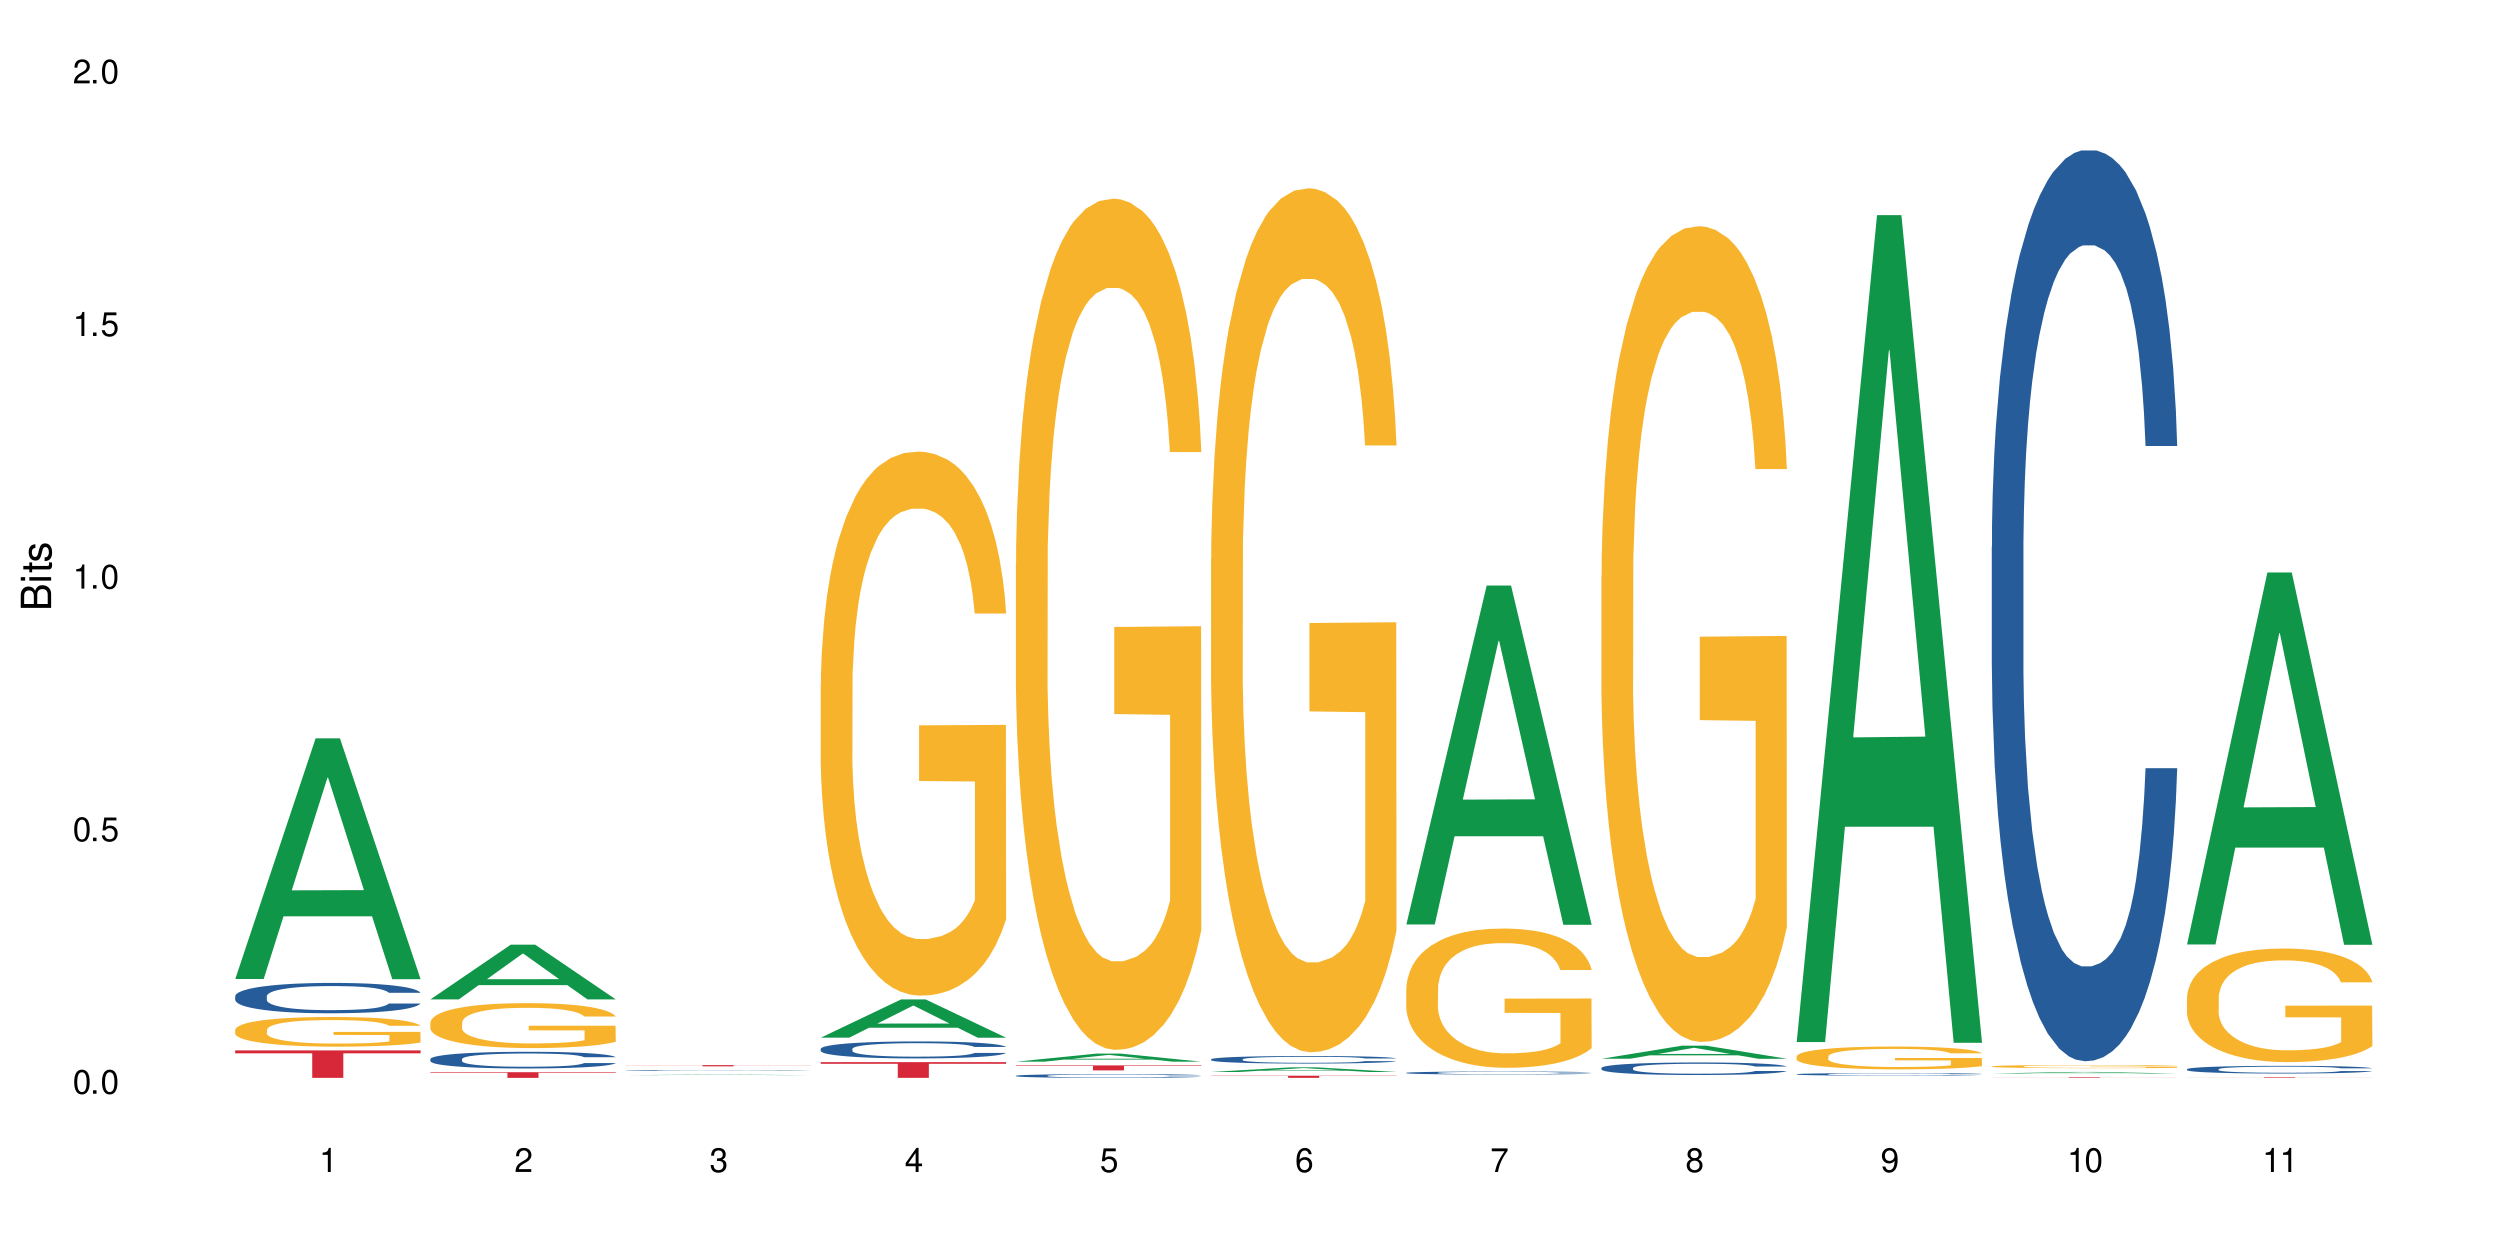 <?xml version="1.0" encoding="UTF-8"?>
<svg xmlns="http://www.w3.org/2000/svg" xmlns:xlink="http://www.w3.org/1999/xlink" width="720" height="360" viewBox="0 0 720 360">
<defs>
<g>
<g id="glyph-0-0">
</g>
<g id="glyph-0-1">
<path d="M 2.641 -6.938 C 2 -6.938 1.422 -6.656 1.078 -6.172 C 0.641 -5.562 0.406 -4.641 0.406 -3.359 C 0.406 -1.016 1.188 0.219 2.641 0.219 C 4.078 0.219 4.859 -1.016 4.859 -3.297 C 4.859 -4.641 4.656 -5.547 4.203 -6.172 C 3.844 -6.656 3.281 -6.938 2.641 -6.938 Z M 2.641 -6.188 C 3.547 -6.188 4 -5.25 4 -3.375 C 4 -1.406 3.562 -0.484 2.625 -0.484 C 1.734 -0.484 1.281 -1.438 1.281 -3.344 C 1.281 -5.25 1.734 -6.188 2.641 -6.188 Z M 2.641 -6.188 "/>
</g>
<g id="glyph-0-2">
<path d="M 1.828 -1 L 0.828 -1 L 0.828 0 L 1.828 0 Z M 1.828 -1 "/>
</g>
<g id="glyph-0-3">
<path d="M 4.562 -6.797 L 1.062 -6.797 L 0.547 -3.094 L 1.328 -3.094 C 1.719 -3.562 2.047 -3.734 2.578 -3.734 C 3.484 -3.734 4.062 -3.109 4.062 -2.094 C 4.062 -1.125 3.484 -0.531 2.578 -0.531 C 1.828 -0.531 1.375 -0.906 1.188 -1.672 L 0.328 -1.672 C 0.453 -1.109 0.547 -0.844 0.75 -0.594 C 1.125 -0.078 1.828 0.219 2.594 0.219 C 3.969 0.219 4.922 -0.781 4.922 -2.219 C 4.922 -3.562 4.031 -4.484 2.719 -4.484 C 2.25 -4.484 1.859 -4.359 1.469 -4.062 L 1.734 -5.969 L 4.562 -5.969 Z M 4.562 -6.797 "/>
</g>
<g id="glyph-0-4">
<path d="M 2.484 -4.938 L 2.484 0 L 3.328 0 L 3.328 -6.938 L 2.766 -6.938 C 2.469 -5.875 2.281 -5.734 0.984 -5.562 L 0.984 -4.938 Z M 2.484 -4.938 "/>
</g>
<g id="glyph-0-5">
<path d="M 4.859 -0.828 L 1.281 -0.828 C 1.359 -1.406 1.672 -1.781 2.5 -2.281 L 3.469 -2.828 C 4.406 -3.344 4.906 -4.062 4.906 -4.906 C 4.906 -5.484 4.672 -6.031 4.266 -6.406 C 3.859 -6.766 3.375 -6.938 2.719 -6.938 C 1.859 -6.938 1.219 -6.625 0.844 -6.031 C 0.609 -5.672 0.5 -5.234 0.484 -4.531 L 1.328 -4.531 C 1.359 -5.016 1.406 -5.281 1.531 -5.516 C 1.75 -5.938 2.188 -6.203 2.703 -6.203 C 3.469 -6.203 4.031 -5.641 4.031 -4.891 C 4.031 -4.344 3.719 -3.859 3.125 -3.516 L 2.234 -3 C 0.812 -2.172 0.406 -1.531 0.328 -0.016 L 4.859 -0.016 Z M 4.859 -0.828 "/>
</g>
<g id="glyph-0-6">
<path d="M 2.125 -3.188 L 2.578 -3.188 C 3.5 -3.188 3.984 -2.766 3.984 -1.922 C 3.984 -1.062 3.469 -0.531 2.594 -0.531 C 1.656 -0.531 1.203 -1 1.156 -2.016 L 0.312 -2.016 C 0.344 -1.453 0.438 -1.094 0.609 -0.781 C 0.953 -0.109 1.625 0.219 2.547 0.219 C 3.953 0.219 4.859 -0.625 4.859 -1.938 C 4.859 -2.828 4.516 -3.297 3.703 -3.594 C 4.344 -3.844 4.656 -4.328 4.656 -5.031 C 4.656 -6.219 3.875 -6.938 2.578 -6.938 C 1.203 -6.938 0.484 -6.172 0.453 -4.703 L 1.297 -4.703 C 1.312 -5.125 1.344 -5.359 1.453 -5.578 C 1.641 -5.969 2.062 -6.203 2.594 -6.203 C 3.344 -6.203 3.797 -5.75 3.797 -5 C 3.797 -4.516 3.609 -4.219 3.25 -4.047 C 3.016 -3.953 2.703 -3.922 2.125 -3.906 Z M 2.125 -3.188 "/>
</g>
<g id="glyph-0-7">
<path d="M 3.141 -1.672 L 3.141 0 L 3.984 0 L 3.984 -1.672 L 4.984 -1.672 L 4.984 -2.438 L 3.984 -2.438 L 3.984 -6.938 L 3.359 -6.938 L 0.266 -2.578 L 0.266 -1.672 Z M 3.141 -2.438 L 1 -2.438 L 3.141 -5.5 Z M 3.141 -2.438 "/>
</g>
<g id="glyph-0-8">
<path d="M 4.781 -5.125 C 4.609 -6.266 3.891 -6.938 2.844 -6.938 C 2.094 -6.938 1.422 -6.578 1.031 -5.953 C 0.594 -5.266 0.406 -4.422 0.406 -3.172 C 0.406 -2 0.578 -1.25 0.984 -0.641 C 1.359 -0.078 1.953 0.219 2.703 0.219 C 3.984 0.219 4.922 -0.75 4.922 -2.094 C 4.922 -3.375 4.062 -4.281 2.844 -4.281 C 2.172 -4.281 1.641 -4.031 1.281 -3.516 C 1.281 -5.234 1.828 -6.188 2.797 -6.188 C 3.391 -6.188 3.797 -5.797 3.938 -5.125 Z M 2.734 -3.531 C 3.547 -3.531 4.062 -2.953 4.062 -2.031 C 4.062 -1.156 3.484 -0.531 2.703 -0.531 C 1.922 -0.531 1.328 -1.188 1.328 -2.078 C 1.328 -2.938 1.906 -3.531 2.734 -3.531 Z M 2.734 -3.531 "/>
</g>
<g id="glyph-0-9">
<path d="M 4.984 -6.797 L 0.438 -6.797 L 0.438 -5.969 L 4.109 -5.969 C 2.5 -3.656 1.828 -2.234 1.328 0 L 2.219 0 C 2.594 -2.172 3.453 -4.047 4.984 -6.094 Z M 4.984 -6.797 "/>
</g>
<g id="glyph-0-10">
<path d="M 3.75 -3.656 C 4.469 -4.094 4.688 -4.438 4.688 -5.078 C 4.688 -6.172 3.844 -6.938 2.641 -6.938 C 1.438 -6.938 0.594 -6.172 0.594 -5.094 C 0.594 -4.438 0.812 -4.094 1.516 -3.656 C 0.734 -3.266 0.359 -2.703 0.359 -1.922 C 0.359 -0.656 1.281 0.219 2.641 0.219 C 3.984 0.219 4.922 -0.656 4.922 -1.922 C 4.922 -2.703 4.531 -3.266 3.75 -3.656 Z M 2.641 -6.188 C 3.359 -6.188 3.812 -5.75 3.812 -5.062 C 3.812 -4.406 3.344 -3.984 2.641 -3.984 C 1.922 -3.984 1.453 -4.406 1.453 -5.078 C 1.453 -5.75 1.922 -6.188 2.641 -6.188 Z M 2.641 -3.266 C 3.484 -3.266 4.062 -2.719 4.062 -1.906 C 4.062 -1.078 3.484 -0.531 2.625 -0.531 C 1.797 -0.531 1.219 -1.094 1.219 -1.906 C 1.219 -2.719 1.781 -3.266 2.641 -3.266 Z M 2.641 -3.266 "/>
</g>
<g id="glyph-0-11">
<path d="M 0.516 -1.578 C 0.672 -0.453 1.406 0.219 2.438 0.219 C 3.188 0.219 3.859 -0.141 4.266 -0.766 C 4.688 -1.453 4.891 -2.297 4.891 -3.547 C 4.891 -4.719 4.703 -5.453 4.312 -6.078 C 3.938 -6.641 3.344 -6.938 2.594 -6.938 C 1.297 -6.938 0.359 -5.969 0.359 -4.625 C 0.359 -3.344 1.234 -2.453 2.453 -2.453 C 3.094 -2.453 3.578 -2.672 4.016 -3.203 C 4 -1.484 3.469 -0.531 2.5 -0.531 C 1.906 -0.531 1.484 -0.906 1.359 -1.578 Z M 2.578 -6.203 C 3.375 -6.203 3.969 -5.531 3.969 -4.641 C 3.969 -3.797 3.391 -3.188 2.547 -3.188 C 1.734 -3.188 1.234 -3.766 1.234 -4.688 C 1.234 -5.562 1.797 -6.203 2.578 -6.203 Z M 2.578 -6.203 "/>
</g>
<g id="glyph-1-0">
</g>
<g id="glyph-1-1">
<path d="M 0 -0.953 L 0 -4.891 C 0 -5.719 -0.234 -6.344 -0.734 -6.797 C -1.188 -7.234 -1.812 -7.469 -2.5 -7.469 C -3.547 -7.469 -4.188 -7 -4.625 -5.875 C -4.984 -6.688 -5.625 -7.094 -6.531 -7.094 C -7.172 -7.094 -7.734 -6.859 -8.141 -6.391 C -8.562 -5.922 -8.75 -5.344 -8.75 -4.5 L -8.75 -0.953 Z M -4.984 -2.062 L -7.766 -2.062 L -7.766 -4.219 C -7.766 -4.844 -7.688 -5.203 -7.453 -5.5 C -7.219 -5.812 -6.859 -5.969 -6.375 -5.969 C -5.891 -5.969 -5.531 -5.812 -5.297 -5.5 C -5.062 -5.203 -4.984 -4.844 -4.984 -4.219 Z M -0.984 -2.062 L -4 -2.062 L -4 -4.781 C -4 -5.766 -3.438 -6.359 -2.484 -6.359 C -1.547 -6.359 -0.984 -5.766 -0.984 -4.781 Z M -0.984 -2.062 "/>
</g>
<g id="glyph-1-2">
<path d="M -6.281 -1.797 L -6.281 -0.797 L 0 -0.797 L 0 -1.797 Z M -8.75 -1.797 L -8.75 -0.797 L -7.484 -0.797 L -7.484 -1.797 Z M -8.75 -1.797 "/>
</g>
<g id="glyph-1-3">
<path d="M -6.281 -3.047 L -6.281 -2.016 L -8.016 -2.016 L -8.016 -1.016 L -6.281 -1.016 L -6.281 -0.172 L -5.469 -0.172 L -5.469 -1.016 L -0.719 -1.016 C -0.078 -1.016 0.281 -1.453 0.281 -2.234 C 0.281 -2.5 0.25 -2.719 0.188 -3.047 L -0.641 -3.047 C -0.609 -2.906 -0.594 -2.766 -0.594 -2.562 C -0.594 -2.141 -0.719 -2.016 -1.156 -2.016 L -5.469 -2.016 L -5.469 -3.047 Z M -6.281 -3.047 "/>
</g>
<g id="glyph-1-4">
<path d="M -4.531 -5.25 C -5.766 -5.25 -6.469 -4.422 -6.469 -2.969 C -6.469 -1.516 -5.719 -0.562 -4.547 -0.562 C -3.562 -0.562 -3.094 -1.062 -2.734 -2.562 L -2.516 -3.484 C -2.344 -4.188 -2.094 -4.469 -1.641 -4.469 C -1.047 -4.469 -0.641 -3.875 -0.641 -3 C -0.641 -2.453 -0.797 -2 -1.062 -1.75 C -1.25 -1.594 -1.422 -1.531 -1.875 -1.469 L -1.875 -0.406 C -0.422 -0.453 0.281 -1.266 0.281 -2.922 C 0.281 -4.5 -0.5 -5.516 -1.719 -5.516 C -2.656 -5.516 -3.172 -4.984 -3.469 -3.734 L -3.703 -2.766 C -3.891 -1.953 -4.156 -1.609 -4.594 -1.609 C -5.188 -1.609 -5.547 -2.125 -5.547 -2.938 C -5.547 -3.75 -5.203 -4.172 -4.531 -4.203 Z M -4.531 -5.25 "/>
</g>
</g>
</defs>
<rect x="-72" y="-36" width="864" height="432" fill="rgb(100%, 100%, 100%)" fill-opacity="1"/>
<path fill-rule="nonzero" fill="rgb(6.275%, 58.824%, 28.235%)" fill-opacity="1" d="M 67.73 281.949 L 67.789 281.883 L 90.895 212.641 L 97.91 212.641 L 121.133 282.016 L 112.973 282.016 L 107.152 263.906 L 81.652 263.906 L 75.945 281.949 L 67.73 281.949 L 84.105 256.414 L 104.816 256.348 L 94.488 223.973 L 94.375 223.91 L 94.262 224.105 L 84.047 256.348 L 84.105 256.414 Z M 67.73 281.949 "/>
<path fill-rule="nonzero" fill="rgb(14.51%, 36.078%, 60%)" fill-opacity="1" d="M 67.73 286.887 L 67.797 286.879 L 67.797 286.688 L 67.992 286.383 L 68.449 286 L 68.902 285.738 L 70.074 285.266 L 71.703 284.812 L 73.398 284.461 L 74.633 284.254 L 75.742 284.094 L 78.281 283.797 L 79.91 283.645 L 81.668 283.512 L 83.816 283.375 L 85.379 283.293 L 88.895 283.168 L 91.5 283.109 L 93.52 283.086 L 97.883 283.086 L 100.488 283.121 L 102.375 283.16 L 104.461 283.223 L 106.219 283.293 L 109.281 283.469 L 112.016 283.695 L 113.254 283.82 L 115.207 284.07 L 116.703 284.309 L 117.746 284.516 L 118.918 284.812 L 119.961 285.172 L 120.742 285.578 L 121.133 285.922 L 112.016 285.922 L 111.559 285.602 L 111.039 285.355 L 110.062 285.027 L 109.086 284.797 L 107.715 284.562 L 106.48 284.414 L 104.785 284.262 L 103.289 284.164 L 101.727 284.094 L 100.227 284.047 L 97.363 283.996 L 94.039 283.996 L 92.805 284.012 L 90.262 284.078 L 88.895 284.133 L 86.941 284.246 L 85.574 284.348 L 83.945 284.508 L 82.84 284.645 L 81.473 284.852 L 80.496 285.035 L 79.387 285.297 L 78.738 285.5 L 78.152 285.723 L 77.629 285.984 L 77.238 286.266 L 76.977 286.559 L 76.848 286.848 L 76.848 288.086 L 76.977 288.371 L 77.305 288.707 L 78.152 289.195 L 79.387 289.617 L 80.82 289.953 L 82.188 290.191 L 82.969 290.305 L 84.012 290.434 L 85.641 290.59 L 87.984 290.75 L 89.352 290.816 L 91.438 290.879 L 93.586 290.91 L 96.449 290.91 L 98.988 290.879 L 100.684 290.84 L 102.441 290.773 L 104.852 290.641 L 106.348 290.512 L 107.652 290.359 L 108.629 290.207 L 109.281 290.082 L 110.258 289.832 L 111.039 289.562 L 111.625 289.281 L 112.016 289.012 L 121.133 289.012 L 120.742 289.332 L 120.156 289.641 L 119.57 289.875 L 118.656 290.152 L 117.613 290.398 L 116.117 290.68 L 114.879 290.863 L 113.254 291.062 L 111.754 291.215 L 110.125 291.352 L 107.715 291.512 L 106.152 291.59 L 104.461 291.66 L 102.441 291.727 L 99.902 291.781 L 97.168 291.812 L 94.625 291.82 L 91.891 291.805 L 89.871 291.773 L 87.203 291.703 L 83.883 291.559 L 81.473 291.406 L 79.582 291.254 L 77.957 291.094 L 76.133 290.879 L 73.789 290.527 L 72.355 290.258 L 71.379 290.031 L 70.27 289.723 L 69.488 289.441 L 68.578 288.996 L 67.926 288.43 L 67.73 287.988 Z M 67.73 286.887 "/>
<path fill-rule="nonzero" fill="rgb(96.863%, 70.196%, 16.863%)" fill-opacity="1" d="M 67.73 296.555 L 67.797 296.547 L 67.797 296.391 L 68.055 296.039 L 68.707 295.555 L 69.555 295.156 L 70.465 294.844 L 71.051 294.68 L 72.027 294.445 L 72.875 294.273 L 75.023 293.922 L 77.762 293.598 L 79.258 293.457 L 80.949 293.324 L 83.359 293.176 L 84.469 293.121 L 87.855 292.996 L 91.695 292.918 L 95.93 292.895 L 97.883 292.902 L 100.555 292.934 L 104.199 293.02 L 106.285 293.098 L 107.91 293.176 L 109.605 293.277 L 111.688 293.434 L 113.645 293.621 L 115.207 293.809 L 116.77 294.039 L 118.07 294.289 L 119.18 294.562 L 120.156 294.891 L 120.742 295.164 L 121.133 295.438 L 112.078 295.438 L 111.559 295.164 L 110.973 294.953 L 109.996 294.695 L 109.02 294.508 L 108.043 294.359 L 106.219 294.156 L 104.656 294.031 L 102.703 293.922 L 100.812 293.855 L 98.664 293.809 L 97.363 293.793 L 93.91 293.793 L 90.785 293.848 L 88.961 293.906 L 87.66 293.969 L 85.836 294.086 L 84.727 294.18 L 84.078 294.242 L 82.125 294.484 L 80.82 294.703 L 80.105 294.852 L 79.191 295.086 L 78.543 295.297 L 77.824 295.609 L 77.434 295.844 L 76.914 296.375 L 76.848 297.777 L 77.043 298.074 L 77.434 298.395 L 77.957 298.676 L 78.738 298.973 L 79.52 299.199 L 80.887 299.504 L 82.059 299.707 L 82.969 299.84 L 84.727 300.047 L 85.445 300.117 L 87.137 300.258 L 88.895 300.367 L 91.047 300.461 L 92.672 300.508 L 95.277 300.547 L 98.598 300.547 L 102.508 300.5 L 104.98 300.438 L 106.676 300.375 L 107.781 300.32 L 109.148 300.234 L 110.125 300.156 L 111.039 300.07 L 112.145 299.941 L 112.145 298.074 L 96.059 298.066 L 96.059 297.191 L 121.066 297.184 L 121.133 300.234 L 119.766 300.445 L 118.07 300.648 L 116.441 300.805 L 114.75 300.938 L 112.34 301.086 L 110.387 301.18 L 107.391 301.289 L 104.656 301.359 L 101.789 301.406 L 99.25 301.43 L 96.254 301.438 L 93.586 301.422 L 90.719 301.375 L 88.441 301.312 L 86.355 301.234 L 84.273 301.133 L 81.668 300.969 L 79.973 300.836 L 78.215 300.672 L 76.457 300.477 L 74.895 300.266 L 73.852 300.102 L 72.812 299.918 L 71.703 299.684 L 70.66 299.418 L 69.879 299.176 L 69.164 298.902 L 68.645 298.645 L 68.121 298.293 L 67.859 298.012 L 67.73 297.77 Z M 67.73 296.555 "/>
<path fill-rule="nonzero" fill="rgb(83.922%, 15.686%, 22.353%)" fill-opacity="1" d="M 67.73 302.512 L 121.133 302.512 L 121.133 303.355 L 98.875 303.363 L 98.875 310.422 L 89.922 310.422 L 89.922 303.371 L 89.793 303.355 L 67.73 303.355 Z M 67.73 302.512 "/>
<path fill-rule="nonzero" fill="rgb(6.275%, 58.824%, 28.235%)" fill-opacity="1" d="M 123.941 287.82 L 124 287.805 L 147.105 272.059 L 154.125 272.059 L 177.344 287.832 L 169.184 287.832 L 163.367 283.715 L 137.863 283.715 L 132.156 287.82 L 123.941 287.82 L 140.316 282.012 L 161.027 281.996 L 150.699 274.633 L 150.586 274.621 L 150.473 274.664 L 140.258 281.996 L 140.316 282.012 Z M 123.941 287.82 "/>
<path fill-rule="nonzero" fill="rgb(14.51%, 36.078%, 60%)" fill-opacity="1" d="M 123.941 305.008 L 124.008 305.004 L 124.008 304.898 L 124.203 304.73 L 124.66 304.52 L 125.113 304.375 L 126.285 304.117 L 127.914 303.867 L 129.609 303.672 L 130.844 303.559 L 131.953 303.473 L 134.492 303.309 L 136.121 303.227 L 137.879 303.152 L 140.027 303.078 L 141.59 303.031 L 145.109 302.961 L 147.711 302.934 L 149.73 302.918 L 154.094 302.918 L 156.699 302.938 L 158.59 302.957 L 160.672 302.992 L 162.43 303.031 L 165.492 303.129 L 168.227 303.254 L 169.465 303.324 L 171.418 303.457 L 172.914 303.59 L 173.957 303.703 L 175.129 303.867 L 176.172 304.062 L 176.953 304.289 L 177.344 304.477 L 168.227 304.477 L 167.77 304.301 L 167.25 304.164 L 166.273 303.984 L 165.297 303.859 L 163.93 303.73 L 162.691 303.648 L 160.996 303.562 L 159.5 303.512 L 157.938 303.473 L 156.438 303.445 L 153.574 303.418 L 150.254 303.418 L 149.016 303.426 L 146.477 303.461 L 145.109 303.492 L 143.152 303.555 L 141.785 303.613 L 140.156 303.699 L 139.051 303.773 L 137.684 303.887 L 136.707 303.988 L 135.598 304.133 L 134.949 304.242 L 134.363 304.367 L 133.84 304.512 L 133.449 304.664 L 133.191 304.828 L 133.059 304.984 L 133.059 305.664 L 133.191 305.824 L 133.516 306.008 L 134.363 306.273 L 135.598 306.508 L 137.031 306.691 L 138.398 306.82 L 139.18 306.883 L 140.223 306.953 L 141.852 307.043 L 144.195 307.129 L 145.562 307.164 L 147.648 307.199 L 149.797 307.219 L 152.66 307.219 L 155.203 307.199 L 156.895 307.176 L 158.652 307.141 L 161.062 307.066 L 162.559 306.996 L 163.863 306.914 L 164.84 306.832 L 165.492 306.762 L 166.469 306.625 L 167.25 306.477 L 167.836 306.32 L 168.227 306.172 L 177.344 306.172 L 176.953 306.348 L 176.367 306.52 L 175.781 306.648 L 174.867 306.801 L 173.828 306.938 L 172.328 307.09 L 171.09 307.191 L 169.465 307.301 L 167.965 307.383 L 166.336 307.457 L 163.93 307.547 L 162.363 307.59 L 160.672 307.629 L 158.652 307.664 L 156.113 307.695 L 153.379 307.711 L 150.84 307.719 L 148.102 307.707 L 146.086 307.691 L 143.414 307.652 L 140.094 307.57 L 137.684 307.488 L 135.793 307.406 L 134.168 307.316 L 132.344 307.199 L 130 307.008 L 128.566 306.855 L 127.59 306.734 L 126.48 306.562 L 125.699 306.41 L 124.789 306.164 L 124.137 305.852 L 123.941 305.613 Z M 123.941 305.008 "/>
<path fill-rule="nonzero" fill="rgb(96.863%, 70.196%, 16.863%)" fill-opacity="1" d="M 123.941 294.449 L 124.008 294.438 L 124.008 294.199 L 124.27 293.668 L 124.918 292.938 L 125.766 292.332 L 126.676 291.859 L 127.266 291.613 L 128.242 291.258 L 129.086 290.996 L 131.234 290.465 L 133.973 289.969 L 135.469 289.758 L 137.164 289.555 L 139.57 289.332 L 140.68 289.25 L 144.066 289.059 L 147.906 288.941 L 152.141 288.906 L 154.094 288.918 L 156.766 288.965 L 160.41 289.094 L 162.496 289.215 L 164.125 289.332 L 165.816 289.484 L 167.902 289.723 L 169.855 290.004 L 171.418 290.289 L 172.98 290.645 L 174.281 291.02 L 175.391 291.434 L 176.367 291.93 L 176.953 292.344 L 177.344 292.758 L 168.293 292.758 L 167.77 292.344 L 167.184 292.027 L 166.207 291.637 L 165.23 291.352 L 164.254 291.129 L 162.43 290.82 L 160.867 290.633 L 158.914 290.465 L 157.023 290.359 L 154.875 290.289 L 153.574 290.266 L 150.121 290.266 L 146.996 290.348 L 145.172 290.441 L 143.871 290.535 L 142.047 290.715 L 140.941 290.855 L 140.289 290.949 L 138.336 291.316 L 137.031 291.648 L 136.316 291.871 L 135.402 292.227 L 134.754 292.547 L 134.035 293.02 L 133.645 293.375 L 133.125 294.176 L 133.059 296.305 L 133.254 296.754 L 133.645 297.238 L 134.168 297.664 L 134.949 298.113 L 135.73 298.453 L 137.098 298.914 L 138.27 299.223 L 139.18 299.422 L 140.941 299.742 L 141.656 299.848 L 143.348 300.062 L 145.109 300.227 L 147.258 300.367 L 148.883 300.441 L 151.488 300.5 L 154.812 300.5 L 158.719 300.43 L 161.191 300.332 L 162.887 300.238 L 163.992 300.156 L 165.359 300.027 L 166.336 299.91 L 167.25 299.777 L 168.355 299.578 L 168.355 296.754 L 152.27 296.742 L 152.27 295.418 L 177.277 295.406 L 177.344 300.027 L 175.977 300.344 L 174.281 300.652 L 172.656 300.891 L 170.961 301.09 L 168.551 301.316 L 166.598 301.457 L 163.602 301.621 L 160.867 301.727 L 158 301.801 L 155.461 301.836 L 152.465 301.848 L 149.797 301.824 L 146.93 301.75 L 144.652 301.656 L 142.566 301.539 L 140.484 301.387 L 137.879 301.137 L 136.188 300.938 L 134.426 300.688 L 132.668 300.395 L 131.105 300.074 L 130.062 299.824 L 129.023 299.543 L 127.914 299.188 L 126.871 298.785 L 126.09 298.418 L 125.375 298.004 L 124.855 297.617 L 124.332 297.082 L 124.074 296.66 L 123.941 296.293 Z M 123.941 294.449 "/>
<path fill-rule="nonzero" fill="rgb(83.922%, 15.686%, 22.353%)" fill-opacity="1" d="M 123.941 308.789 L 177.344 308.789 L 177.344 308.965 L 155.086 308.965 L 155.086 310.422 L 146.133 310.422 L 146.133 308.969 L 146.004 308.965 L 123.941 308.965 Z M 123.941 308.789 "/>
<path fill-rule="nonzero" fill="rgb(6.275%, 58.824%, 28.235%)" fill-opacity="1" d="M 180.152 309.637 L 180.211 309.637 L 203.316 309.492 L 210.336 309.492 L 233.555 309.641 L 225.395 309.641 L 219.578 309.602 L 194.074 309.602 L 188.371 309.637 L 180.152 309.637 L 196.527 309.586 L 217.238 309.586 L 206.91 309.516 L 206.797 309.516 L 206.684 309.52 L 196.473 309.586 L 196.527 309.586 Z M 180.152 309.637 "/>
<path fill-rule="nonzero" fill="rgb(14.51%, 36.078%, 60%)" fill-opacity="1" d="M 180.152 308.281 L 180.219 308.281 L 180.219 308.277 L 180.414 308.27 L 180.871 308.258 L 181.324 308.25 L 182.5 308.238 L 184.125 308.227 L 185.82 308.215 L 187.059 308.211 L 188.164 308.203 L 190.703 308.195 L 192.332 308.191 L 194.09 308.188 L 196.238 308.184 L 197.801 308.184 L 201.32 308.18 L 203.922 308.176 L 212.91 308.176 L 214.801 308.18 L 216.883 308.18 L 218.641 308.184 L 221.703 308.188 L 224.438 308.195 L 225.676 308.195 L 227.629 308.203 L 229.125 308.211 L 230.168 308.215 L 231.34 308.227 L 232.383 308.234 L 233.164 308.246 L 233.555 308.258 L 224.438 308.258 L 223.98 308.246 L 223.461 308.238 L 221.508 308.223 L 220.141 308.219 L 218.902 308.215 L 217.207 308.211 L 215.711 308.207 L 214.148 308.203 L 202.688 308.203 L 201.32 308.207 L 199.363 308.211 L 197.996 308.211 L 196.371 308.215 L 195.262 308.219 L 193.895 308.227 L 192.918 308.23 L 191.812 308.238 L 191.16 308.246 L 190.574 308.25 L 190.051 308.258 L 189.66 308.266 L 189.402 308.273 L 189.27 308.281 L 189.27 308.316 L 189.402 308.324 L 189.727 308.336 L 190.574 308.348 L 191.812 308.359 L 193.242 308.367 L 194.609 308.375 L 195.395 308.379 L 196.434 308.383 L 198.062 308.387 L 200.406 308.391 L 201.773 308.395 L 213.105 308.395 L 214.863 308.391 L 217.273 308.387 L 218.773 308.383 L 220.074 308.379 L 221.051 308.375 L 221.703 308.371 L 222.68 308.367 L 223.461 308.359 L 224.047 308.352 L 224.438 308.344 L 233.555 308.344 L 233.164 308.352 L 231.992 308.367 L 231.082 308.375 L 230.039 308.383 L 228.539 308.391 L 227.305 308.395 L 225.676 308.398 L 224.176 308.402 L 222.551 308.406 L 220.141 308.414 L 218.578 308.414 L 216.883 308.418 L 214.863 308.418 L 212.324 308.422 L 204.316 308.422 L 202.297 308.418 L 199.625 308.418 L 196.305 308.414 L 193.895 308.41 L 192.008 308.406 L 190.379 308.402 L 188.555 308.395 L 186.211 308.387 L 184.777 308.379 L 183.801 308.371 L 182.695 308.363 L 181.914 308.355 L 181 308.344 L 180.348 308.328 L 180.152 308.312 Z M 180.152 308.281 "/>
<path fill-rule="nonzero" fill="rgb(83.922%, 15.686%, 22.353%)" fill-opacity="1" d="M 180.152 306.75 L 233.555 306.75 L 233.555 306.789 L 211.301 306.789 L 211.301 307.105 L 202.344 307.105 L 202.344 306.789 L 180.152 306.789 Z M 180.152 306.75 "/>
<path fill-rule="nonzero" fill="rgb(6.275%, 58.824%, 28.235%)" fill-opacity="1" d="M 236.367 298.852 L 236.422 298.84 L 259.527 287.82 L 266.547 287.82 L 289.766 298.863 L 281.609 298.863 L 275.789 295.98 L 250.285 295.98 L 244.582 298.852 L 236.367 298.852 L 252.738 294.789 L 273.449 294.777 L 263.121 289.625 L 263.008 289.617 L 262.895 289.648 L 252.684 294.777 L 252.738 294.789 Z M 236.367 298.852 "/>
<path fill-rule="nonzero" fill="rgb(14.51%, 36.078%, 60%)" fill-opacity="1" d="M 236.367 302.062 L 236.43 302.059 L 236.43 301.949 L 236.625 301.781 L 237.082 301.566 L 237.539 301.418 L 238.711 301.152 L 240.34 300.898 L 242.031 300.703 L 243.27 300.586 L 244.375 300.496 L 246.914 300.332 L 248.543 300.246 L 250.301 300.172 L 252.449 300.094 L 254.016 300.051 L 257.531 299.98 L 260.137 299.949 L 262.152 299.934 L 266.516 299.934 L 269.121 299.953 L 271.012 299.977 L 273.094 300.012 L 274.852 300.051 L 277.914 300.148 L 280.648 300.273 L 281.887 300.344 L 283.84 300.484 L 285.34 300.617 L 286.379 300.734 L 287.551 300.898 L 288.594 301.102 L 289.375 301.328 L 289.766 301.52 L 280.648 301.52 L 280.191 301.344 L 279.672 301.203 L 278.695 301.02 L 277.719 300.891 L 276.352 300.762 L 275.113 300.676 L 273.422 300.59 L 271.922 300.539 L 270.359 300.496 L 268.863 300.473 L 265.996 300.445 L 262.676 300.445 L 261.438 300.453 L 258.898 300.488 L 257.531 300.52 L 255.578 300.582 L 254.211 300.641 L 252.582 300.73 L 251.473 300.805 L 250.105 300.922 L 249.129 301.023 L 248.023 301.172 L 247.371 301.285 L 246.785 301.41 L 246.266 301.555 L 245.875 301.711 L 245.613 301.879 L 245.484 302.039 L 245.484 302.73 L 245.613 302.891 L 245.938 303.078 L 246.785 303.352 L 248.023 303.59 L 249.457 303.777 L 250.824 303.91 L 251.605 303.973 L 252.645 304.043 L 254.273 304.133 L 256.617 304.223 L 257.984 304.258 L 260.07 304.293 L 262.219 304.312 L 265.086 304.312 L 267.625 304.293 L 269.316 304.273 L 271.074 304.238 L 273.484 304.16 L 274.984 304.09 L 276.285 304.004 L 277.262 303.918 L 277.914 303.848 L 278.891 303.711 L 279.672 303.559 L 280.258 303.402 L 280.648 303.25 L 289.766 303.25 L 289.375 303.43 L 288.789 303.602 L 288.203 303.73 L 287.293 303.887 L 286.25 304.027 L 284.75 304.184 L 283.516 304.285 L 281.887 304.398 L 280.387 304.48 L 278.762 304.559 L 276.352 304.648 L 274.789 304.691 L 273.094 304.734 L 271.074 304.77 L 268.535 304.801 L 265.801 304.816 L 263.262 304.82 L 260.527 304.812 L 258.508 304.797 L 255.836 304.754 L 252.516 304.676 L 250.105 304.59 L 248.219 304.504 L 246.59 304.414 L 244.766 304.293 L 242.422 304.098 L 240.988 303.945 L 240.012 303.82 L 238.906 303.648 L 238.125 303.492 L 237.211 303.242 L 236.562 302.922 L 236.367 302.676 Z M 236.367 302.062 "/>
<path fill-rule="nonzero" fill="rgb(96.863%, 70.196%, 16.863%)" fill-opacity="1" d="M 236.367 197.168 L 236.43 197.027 L 236.43 194.164 L 236.691 187.723 L 237.344 178.852 L 238.188 171.555 L 239.102 165.832 L 239.688 162.824 L 240.664 158.531 L 241.512 155.383 L 243.66 148.945 L 246.395 142.934 L 247.891 140.359 L 249.586 137.926 L 251.996 135.207 L 253.102 134.207 L 256.488 131.914 L 260.332 130.484 L 264.562 130.055 L 266.516 130.199 L 269.188 130.77 L 272.836 132.344 L 274.918 133.777 L 276.547 135.207 L 278.238 137.066 L 280.324 139.93 L 282.277 143.363 L 283.84 146.797 L 285.402 151.09 L 286.707 155.672 L 287.812 160.68 L 288.789 166.688 L 289.375 171.695 L 289.766 176.707 L 280.715 176.707 L 280.191 171.695 L 279.605 167.832 L 278.629 163.109 L 277.652 159.676 L 276.676 156.957 L 274.852 153.238 L 273.289 150.949 L 271.336 148.945 L 269.449 147.656 L 267.301 146.797 L 265.996 146.512 L 262.543 146.512 L 259.418 147.512 L 257.594 148.656 L 256.293 149.805 L 254.469 151.949 L 253.363 153.668 L 252.711 154.812 L 250.758 159.246 L 249.457 163.254 L 248.738 165.973 L 247.828 170.266 L 247.176 174.129 L 246.461 179.855 L 246.07 184.148 L 245.547 193.879 L 245.484 219.637 L 245.68 225.074 L 246.07 230.941 L 246.59 236.094 L 247.371 241.531 L 248.152 245.68 L 249.52 251.262 L 250.691 254.98 L 251.605 257.414 L 253.363 261.277 L 254.078 262.566 L 255.773 265.141 L 257.531 267.145 L 259.68 268.863 L 261.309 269.719 L 263.914 270.438 L 267.234 270.438 L 271.141 269.578 L 273.617 268.434 L 275.309 267.289 L 276.418 266.285 L 277.785 264.711 L 278.762 263.281 L 279.672 261.707 L 280.781 259.273 L 280.781 225.074 L 264.695 224.93 L 264.695 208.902 L 289.699 208.762 L 289.766 264.711 L 288.398 268.574 L 286.707 272.297 L 285.078 275.16 L 283.383 277.59 L 280.977 280.309 L 279.02 282.027 L 276.023 284.031 L 273.289 285.32 L 270.426 286.176 L 267.887 286.605 L 264.891 286.75 L 262.219 286.465 L 259.355 285.605 L 257.074 284.461 L 254.992 283.027 L 252.906 281.168 L 250.301 278.164 L 248.609 275.73 L 246.852 272.727 L 245.094 269.148 L 243.527 265.285 L 242.488 262.281 L 241.445 258.844 L 240.34 254.551 L 239.297 249.688 L 238.516 245.25 L 237.797 240.242 L 237.277 235.52 L 236.758 229.082 L 236.496 223.93 L 236.367 219.492 Z M 236.367 197.168 "/>
<path fill-rule="nonzero" fill="rgb(83.922%, 15.686%, 22.353%)" fill-opacity="1" d="M 236.367 305.895 L 289.766 305.895 L 289.766 306.379 L 267.512 306.383 L 267.512 310.422 L 258.555 310.422 L 258.555 306.387 L 258.426 306.379 L 236.367 306.379 Z M 236.367 305.895 "/>
<path fill-rule="nonzero" fill="rgb(6.275%, 58.824%, 28.235%)" fill-opacity="1" d="M 292.578 305.762 L 292.633 305.762 L 315.738 303.441 L 322.758 303.441 L 345.977 305.766 L 337.82 305.766 L 332 305.156 L 306.496 305.156 L 300.793 305.762 L 292.578 305.762 L 308.949 304.906 L 329.66 304.906 L 319.336 303.82 L 319.219 303.816 L 319.105 303.824 L 308.895 304.906 L 308.949 304.906 Z M 292.578 305.762 "/>
<path fill-rule="nonzero" fill="rgb(14.51%, 36.078%, 60%)" fill-opacity="1" d="M 292.578 309.816 L 292.641 309.816 L 292.641 309.789 L 292.836 309.754 L 293.293 309.707 L 293.75 309.672 L 294.922 309.617 L 296.551 309.559 L 298.242 309.516 L 299.48 309.492 L 300.586 309.473 L 303.125 309.434 L 304.754 309.414 L 306.512 309.398 L 308.664 309.383 L 310.227 309.371 L 313.742 309.355 L 316.348 309.352 L 318.367 309.348 L 322.73 309.348 L 325.332 309.352 L 327.223 309.355 L 329.305 309.363 L 331.066 309.371 L 334.125 309.395 L 336.859 309.422 L 338.098 309.438 L 340.051 309.469 L 341.551 309.496 L 342.59 309.523 L 343.762 309.559 L 344.805 309.605 L 345.586 309.652 L 345.977 309.695 L 336.859 309.695 L 336.406 309.656 L 335.883 309.625 L 334.906 309.586 L 333.93 309.559 L 332.562 309.527 L 331.324 309.512 L 329.633 309.492 L 328.133 309.48 L 326.57 309.473 L 325.074 309.465 L 322.207 309.461 L 317.648 309.461 L 315.109 309.469 L 313.742 309.477 L 311.789 309.488 L 310.422 309.504 L 308.793 309.523 L 307.684 309.539 L 305.34 309.586 L 304.234 309.621 L 303.582 309.645 L 302.996 309.672 L 302.477 309.703 L 302.086 309.738 L 301.824 309.773 L 301.695 309.809 L 301.695 309.965 L 301.824 310 L 302.148 310.039 L 302.996 310.102 L 304.234 310.152 L 305.668 310.195 L 307.816 310.238 L 308.859 310.254 L 310.484 310.273 L 312.832 310.293 L 314.199 310.301 L 316.281 310.309 L 318.43 310.312 L 321.297 310.312 L 323.836 310.309 L 325.527 310.301 L 327.289 310.293 L 329.695 310.277 L 331.195 310.262 L 332.496 310.242 L 333.473 310.227 L 334.125 310.211 L 335.102 310.18 L 335.883 310.145 L 336.469 310.109 L 336.859 310.078 L 345.977 310.078 L 345.586 310.117 L 345 310.156 L 344.414 310.184 L 343.504 310.219 L 342.461 310.25 L 340.965 310.281 L 339.727 310.305 L 338.098 310.332 L 336.602 310.348 L 334.973 310.367 L 332.562 310.387 L 331 310.395 L 329.305 310.402 L 327.289 310.41 L 324.746 310.418 L 322.012 310.422 L 316.738 310.422 L 314.719 310.418 L 312.047 310.41 L 308.727 310.391 L 306.316 310.371 L 304.43 310.355 L 302.801 310.336 L 300.977 310.309 L 298.633 310.266 L 297.199 310.23 L 296.223 310.203 L 295.117 310.164 L 294.336 310.129 L 293.422 310.074 L 292.773 310.004 L 292.578 309.953 Z M 292.578 309.816 "/>
<path fill-rule="nonzero" fill="rgb(96.863%, 70.196%, 16.863%)" fill-opacity="1" d="M 292.578 162.211 L 292.641 161.988 L 292.641 157.512 L 292.902 147.434 L 293.555 133.555 L 294.398 122.137 L 295.312 113.18 L 295.898 108.477 L 296.875 101.762 L 297.723 96.836 L 299.871 86.762 L 302.605 77.355 L 304.105 73.328 L 305.797 69.52 L 308.207 65.266 L 309.312 63.699 L 312.699 60.117 L 316.543 57.879 L 320.773 57.207 L 322.73 57.43 L 325.398 58.328 L 329.047 60.789 L 331.129 63.027 L 332.758 65.266 L 334.449 68.176 L 336.535 72.656 L 338.488 78.027 L 340.051 83.402 L 341.613 90.117 L 342.918 97.285 L 344.023 105.121 L 345 114.523 L 345.586 122.359 L 345.977 130.195 L 336.926 130.195 L 336.406 122.359 L 335.82 116.312 L 334.84 108.926 L 333.863 103.551 L 332.887 99.297 L 331.066 93.477 L 329.5 89.895 L 327.547 86.762 L 325.66 84.746 L 323.512 83.402 L 322.207 82.953 L 318.758 82.953 L 315.629 84.523 L 313.809 86.312 L 312.504 88.105 L 310.68 91.461 L 309.574 94.148 L 308.922 95.941 L 306.969 102.879 L 305.668 109.148 L 304.949 113.402 L 304.039 120.121 L 303.387 126.164 L 302.672 135.121 L 302.281 141.836 L 301.758 157.062 L 301.695 197.363 L 301.891 205.871 L 302.281 215.051 L 302.801 223.109 L 303.582 231.617 L 304.363 238.109 L 305.73 246.844 L 306.902 252.664 L 307.816 256.469 L 309.574 262.516 L 310.289 264.531 L 311.984 268.559 L 313.742 271.695 L 315.891 274.379 L 317.52 275.723 L 320.125 276.844 L 323.445 276.844 L 327.352 275.5 L 329.828 273.707 L 331.52 271.918 L 332.629 270.352 L 333.996 267.887 L 334.973 265.648 L 335.883 263.188 L 336.992 259.379 L 336.992 205.871 L 320.906 205.645 L 320.906 180.57 L 345.914 180.348 L 345.977 267.887 L 344.609 273.934 L 342.918 279.754 L 341.289 284.23 L 339.598 288.039 L 337.188 292.293 L 335.234 294.98 L 332.238 298.113 L 329.5 300.129 L 326.637 301.473 L 324.098 302.145 L 321.102 302.367 L 318.43 301.918 L 315.566 300.574 L 313.285 298.785 L 311.203 296.547 L 309.117 293.637 L 306.512 288.934 L 304.82 285.129 L 303.062 280.426 L 301.305 274.828 L 299.742 268.785 L 298.699 264.082 L 297.656 258.707 L 296.551 251.992 L 295.508 244.379 L 294.727 237.438 L 294.008 229.602 L 293.488 222.215 L 292.969 212.141 L 292.707 204.078 L 292.578 197.137 Z M 292.578 162.211 "/>
<path fill-rule="nonzero" fill="rgb(83.922%, 15.686%, 22.353%)" fill-opacity="1" d="M 292.578 306.836 L 345.977 306.836 L 345.977 306.992 L 323.723 306.992 L 323.723 308.273 L 314.77 308.273 L 314.77 306.992 L 292.578 306.992 Z M 292.578 306.836 "/>
<path fill-rule="nonzero" fill="rgb(6.275%, 58.824%, 28.235%)" fill-opacity="1" d="M 348.789 308.73 L 348.844 308.727 L 371.953 307.383 L 378.969 307.383 L 402.188 308.73 L 394.031 308.73 L 388.211 308.379 L 362.711 308.379 L 357.004 308.73 L 348.789 308.73 L 365.164 308.234 L 385.871 308.23 L 375.547 307.602 L 375.434 307.602 L 375.316 307.605 L 365.105 308.23 L 365.164 308.234 Z M 348.789 308.73 "/>
<path fill-rule="nonzero" fill="rgb(14.51%, 36.078%, 60%)" fill-opacity="1" d="M 348.789 305.074 L 348.852 305.074 L 348.852 305.027 L 349.051 304.949 L 349.504 304.855 L 349.961 304.789 L 351.133 304.672 L 352.762 304.559 L 354.453 304.469 L 355.691 304.418 L 356.797 304.379 L 359.34 304.305 L 360.965 304.266 L 362.727 304.23 L 364.875 304.199 L 366.438 304.18 L 369.953 304.145 L 372.559 304.133 L 374.578 304.125 L 378.941 304.125 L 381.547 304.133 L 383.434 304.145 L 385.52 304.16 L 387.277 304.18 L 390.336 304.223 L 393.07 304.277 L 394.309 304.309 L 396.262 304.371 L 397.762 304.43 L 398.805 304.484 L 399.977 304.559 L 401.016 304.648 L 401.797 304.75 L 402.188 304.836 L 393.07 304.836 L 392.617 304.754 L 392.094 304.691 L 391.117 304.609 L 390.141 304.555 L 388.773 304.496 L 387.535 304.457 L 385.844 304.418 L 384.344 304.395 L 382.781 304.379 L 381.285 304.367 L 378.418 304.352 L 375.098 304.352 L 373.859 304.359 L 371.32 304.375 L 369.953 304.387 L 368 304.414 L 366.633 304.441 L 365.004 304.48 L 363.898 304.516 L 362.531 304.566 L 361.551 304.613 L 360.445 304.68 L 359.793 304.73 L 359.207 304.785 L 358.688 304.852 L 358.297 304.922 L 358.035 304.992 L 357.906 305.066 L 357.906 305.375 L 358.035 305.445 L 358.363 305.531 L 359.207 305.652 L 360.445 305.758 L 361.879 305.844 L 363.246 305.902 L 364.027 305.93 L 365.07 305.961 L 366.695 306 L 369.043 306.043 L 370.41 306.059 L 372.492 306.074 L 374.641 306.082 L 377.508 306.082 L 380.047 306.074 L 381.742 306.062 L 383.5 306.047 L 385.91 306.012 L 387.406 305.98 L 388.707 305.945 L 389.688 305.906 L 390.336 305.875 L 391.312 305.812 L 392.094 305.746 L 392.68 305.676 L 393.07 305.605 L 402.188 305.605 L 401.797 305.688 L 401.211 305.766 L 400.625 305.82 L 399.715 305.891 L 398.672 305.953 L 397.176 306.023 L 395.938 306.07 L 394.309 306.121 L 392.812 306.156 L 391.184 306.191 L 388.773 306.23 L 387.211 306.25 L 385.52 306.27 L 383.5 306.285 L 380.961 306.301 L 378.223 306.309 L 375.684 306.309 L 372.949 306.305 L 370.93 306.297 L 368.262 306.277 L 364.938 306.242 L 362.531 306.203 L 360.641 306.168 L 359.012 306.129 L 357.188 306.074 L 354.844 305.984 L 353.41 305.918 L 352.434 305.863 L 351.328 305.785 L 350.547 305.715 L 349.637 305.602 L 348.984 305.461 L 348.789 305.352 Z M 348.789 305.074 "/>
<path fill-rule="nonzero" fill="rgb(96.863%, 70.196%, 16.863%)" fill-opacity="1" d="M 348.789 160.793 L 348.852 160.566 L 348.852 156.023 L 349.113 145.797 L 349.766 131.707 L 350.613 120.117 L 351.523 111.027 L 352.109 106.254 L 353.086 99.438 L 353.934 94.438 L 356.082 84.211 L 358.816 74.668 L 360.316 70.574 L 362.008 66.711 L 364.418 62.395 L 365.523 60.805 L 368.91 57.168 L 372.754 54.895 L 376.988 54.215 L 378.941 54.441 L 381.609 55.352 L 385.258 57.852 L 387.34 60.121 L 388.969 62.395 L 390.664 65.348 L 392.746 69.895 L 394.699 75.348 L 396.262 80.801 L 397.824 87.621 L 399.129 94.891 L 400.234 102.844 L 401.211 112.391 L 401.797 120.344 L 402.188 128.297 L 393.137 128.297 L 392.617 120.344 L 392.031 114.207 L 391.055 106.707 L 390.078 101.254 L 389.098 96.938 L 387.277 91.027 L 385.715 87.391 L 383.758 84.211 L 381.871 82.164 L 379.723 80.801 L 378.418 80.348 L 374.969 80.348 L 371.844 81.938 L 370.02 83.758 L 368.715 85.574 L 366.891 88.984 L 365.785 91.711 L 365.133 93.527 L 363.18 100.574 L 361.879 106.938 L 361.16 111.254 L 360.25 118.07 L 359.598 124.207 L 358.883 133.297 L 358.492 140.113 L 357.969 155.566 L 357.906 196.473 L 358.102 205.109 L 358.492 214.426 L 359.012 222.605 L 359.793 231.242 L 360.574 237.832 L 361.941 246.695 L 363.117 252.605 L 364.027 256.469 L 365.785 262.602 L 366.5 264.648 L 368.195 268.738 L 369.953 271.922 L 372.102 274.648 L 373.73 276.012 L 376.336 277.148 L 379.656 277.148 L 383.562 275.785 L 386.039 273.965 L 387.73 272.148 L 388.84 270.555 L 390.207 268.059 L 391.184 265.785 L 392.094 263.285 L 393.203 259.422 L 393.203 205.109 L 377.117 204.883 L 377.117 179.43 L 402.125 179.203 L 402.188 268.059 L 400.82 274.191 L 399.129 280.102 L 397.5 284.645 L 395.809 288.508 L 393.398 292.828 L 391.445 295.555 L 388.449 298.734 L 385.715 300.781 L 382.848 302.145 L 380.309 302.824 L 377.312 303.055 L 374.641 302.598 L 371.777 301.234 L 369.496 299.418 L 367.414 297.145 L 365.328 294.191 L 362.727 289.418 L 361.031 285.555 L 359.273 280.781 L 357.516 275.102 L 355.953 268.965 L 354.91 264.195 L 353.867 258.738 L 352.762 251.922 L 351.719 244.195 L 350.938 237.152 L 350.223 229.195 L 349.699 221.699 L 349.18 211.473 L 348.918 203.289 L 348.789 196.246 Z M 348.789 160.793 "/>
<path fill-rule="nonzero" fill="rgb(83.922%, 15.686%, 22.353%)" fill-opacity="1" d="M 348.789 309.805 L 402.188 309.805 L 402.188 309.871 L 379.934 309.871 L 379.934 310.422 L 370.98 310.422 L 370.98 309.871 L 348.789 309.871 Z M 348.789 309.805 "/>
<path fill-rule="nonzero" fill="rgb(6.275%, 58.824%, 28.235%)" fill-opacity="1" d="M 405 266.254 L 405.059 266.164 L 428.164 168.637 L 435.18 168.637 L 458.402 266.348 L 450.242 266.348 L 444.422 240.844 L 418.922 240.844 L 413.215 266.254 L 405 266.254 L 421.375 230.293 L 442.082 230.199 L 431.758 184.602 L 431.645 184.512 L 431.527 184.785 L 421.316 230.199 L 421.375 230.293 Z M 405 266.254 "/>
<path fill-rule="nonzero" fill="rgb(14.51%, 36.078%, 60%)" fill-opacity="1" d="M 405 308.973 L 405.066 308.973 L 405.066 308.953 L 405.262 308.922 L 405.715 308.887 L 406.172 308.859 L 407.344 308.812 L 408.973 308.77 L 410.664 308.734 L 411.902 308.711 L 413.012 308.695 L 415.551 308.668 L 417.18 308.652 L 418.938 308.641 L 421.086 308.625 L 422.648 308.617 L 426.164 308.605 L 428.77 308.598 L 435.152 308.598 L 437.758 308.602 L 439.645 308.605 L 441.73 308.609 L 443.488 308.617 L 446.547 308.637 L 449.285 308.656 L 450.52 308.668 L 452.473 308.695 L 453.973 308.719 L 455.016 308.738 L 456.188 308.77 L 457.227 308.805 L 458.012 308.844 L 458.402 308.879 L 449.285 308.879 L 448.828 308.848 L 448.309 308.82 L 447.328 308.789 L 446.352 308.766 L 444.984 308.742 L 443.746 308.727 L 442.055 308.715 L 440.559 308.703 L 438.992 308.695 L 437.496 308.691 L 434.629 308.688 L 430.07 308.688 L 427.531 308.695 L 426.164 308.699 L 424.211 308.711 L 422.844 308.723 L 421.215 308.738 L 420.109 308.75 L 418.742 308.773 L 417.766 308.789 L 416.656 308.816 L 416.004 308.836 L 415.418 308.859 L 414.898 308.883 L 414.508 308.91 L 414.246 308.941 L 414.117 308.969 L 414.117 309.094 L 414.246 309.121 L 414.574 309.152 L 415.418 309.203 L 416.656 309.242 L 418.09 309.277 L 419.457 309.301 L 420.238 309.312 L 421.281 309.324 L 422.91 309.34 L 425.254 309.355 L 426.621 309.363 L 428.703 309.367 L 430.855 309.371 L 433.719 309.371 L 436.258 309.367 L 437.953 309.363 L 439.711 309.359 L 442.121 309.344 L 443.617 309.332 L 444.922 309.316 L 445.898 309.301 L 446.547 309.289 L 447.523 309.266 L 448.309 309.238 L 448.895 309.211 L 449.285 309.184 L 458.402 309.184 L 458.012 309.215 L 457.426 309.246 L 456.836 309.27 L 455.926 309.297 L 454.883 309.32 L 453.387 309.348 L 452.148 309.367 L 450.52 309.387 L 449.023 309.402 L 447.395 309.414 L 444.984 309.43 L 443.422 309.438 L 441.73 309.445 L 439.711 309.453 L 437.172 309.457 L 434.434 309.461 L 429.16 309.461 L 427.141 309.457 L 424.473 309.449 L 421.148 309.438 L 418.742 309.422 L 416.852 309.406 L 415.223 309.391 L 413.402 309.367 L 411.055 309.332 L 409.625 309.309 L 408.648 309.285 L 407.539 309.254 L 406.758 309.227 L 405.848 309.184 L 405.195 309.125 L 405 309.082 Z M 405 308.973 "/>
<path fill-rule="nonzero" fill="rgb(96.863%, 70.196%, 16.863%)" fill-opacity="1" d="M 405 284.598 L 405.066 284.559 L 405.066 283.828 L 405.324 282.18 L 405.977 279.91 L 406.824 278.043 L 407.734 276.574 L 408.32 275.809 L 409.297 274.707 L 410.145 273.902 L 412.293 272.254 L 415.027 270.715 L 416.527 270.059 L 418.219 269.434 L 420.629 268.738 L 421.738 268.48 L 425.121 267.895 L 428.965 267.531 L 433.199 267.418 L 435.152 267.457 L 437.82 267.602 L 441.469 268.004 L 443.551 268.371 L 445.18 268.738 L 446.875 269.215 L 448.957 269.945 L 450.91 270.824 L 452.473 271.703 L 454.039 272.805 L 455.34 273.977 L 456.445 275.258 L 457.426 276.797 L 458.012 278.078 L 458.402 279.359 L 449.348 279.359 L 448.828 278.078 L 448.242 277.09 L 447.266 275.879 L 446.289 275 L 445.312 274.305 L 443.488 273.352 L 441.926 272.766 L 439.973 272.254 L 438.082 271.926 L 435.934 271.703 L 434.629 271.633 L 431.18 271.633 L 428.055 271.887 L 426.23 272.18 L 424.926 272.473 L 423.105 273.023 L 421.996 273.465 L 421.348 273.758 L 419.391 274.891 L 418.09 275.918 L 417.375 276.613 L 416.461 277.711 L 415.809 278.699 L 415.094 280.164 L 414.703 281.266 L 414.184 283.754 L 414.117 290.348 L 414.312 291.738 L 414.703 293.242 L 415.223 294.559 L 416.004 295.949 L 416.785 297.012 L 418.156 298.441 L 419.328 299.395 L 420.238 300.016 L 421.996 301.004 L 422.715 301.336 L 424.406 301.992 L 426.164 302.508 L 428.312 302.945 L 429.941 303.164 L 432.547 303.348 L 435.867 303.348 L 439.777 303.129 L 442.25 302.836 L 443.945 302.543 L 445.051 302.285 L 446.418 301.883 L 447.395 301.52 L 448.309 301.113 L 449.414 300.492 L 449.414 291.738 L 433.328 291.703 L 433.328 287.602 L 458.336 287.562 L 458.402 301.883 L 457.031 302.871 L 455.34 303.824 L 453.711 304.559 L 452.02 305.18 L 449.609 305.875 L 447.656 306.316 L 444.66 306.828 L 441.926 307.156 L 439.059 307.379 L 436.52 307.488 L 433.523 307.523 L 430.855 307.449 L 427.988 307.23 L 425.707 306.938 L 423.625 306.57 L 421.543 306.098 L 418.938 305.328 L 417.242 304.703 L 415.484 303.934 L 413.727 303.02 L 412.164 302.031 L 411.121 301.262 L 410.078 300.383 L 408.973 299.285 L 407.93 298.039 L 407.148 296.902 L 406.434 295.621 L 405.91 294.414 L 405.391 292.766 L 405.129 291.445 L 405 290.309 Z M 405 284.598 "/>
<path fill-rule="nonzero" fill="rgb(6.275%, 58.824%, 28.235%)" fill-opacity="1" d="M 461.211 304.922 L 461.27 304.918 L 484.375 301.16 L 491.391 301.16 L 514.613 304.926 L 506.453 304.926 L 500.633 303.941 L 475.133 303.941 L 469.426 304.922 L 461.211 304.922 L 477.586 303.535 L 498.297 303.531 L 487.969 301.773 L 487.855 301.77 L 487.742 301.781 L 477.527 303.531 L 477.586 303.535 Z M 461.211 304.922 "/>
<path fill-rule="nonzero" fill="rgb(14.51%, 36.078%, 60%)" fill-opacity="1" d="M 461.211 307.566 L 461.277 307.562 L 461.277 307.484 L 461.473 307.359 L 461.926 307.199 L 462.383 307.09 L 463.555 306.898 L 465.184 306.707 L 466.879 306.562 L 468.113 306.477 L 469.223 306.414 L 471.762 306.289 L 473.391 306.227 L 475.148 306.172 L 477.297 306.117 L 478.859 306.082 L 482.375 306.031 L 484.98 306.008 L 487 305.996 L 491.363 305.996 L 493.969 306.012 L 495.855 306.027 L 497.941 306.055 L 499.699 306.082 L 502.762 306.156 L 505.496 306.246 L 506.73 306.301 L 508.688 306.402 L 510.184 306.5 L 511.227 306.586 L 512.398 306.707 L 513.441 306.855 L 514.223 307.023 L 514.613 307.168 L 505.496 307.168 L 505.039 307.035 L 504.52 306.934 L 503.543 306.797 L 502.562 306.703 L 501.195 306.605 L 499.961 306.543 L 498.266 306.48 L 496.77 306.441 L 495.207 306.414 L 493.707 306.395 L 490.844 306.371 L 487.52 306.371 L 486.285 306.379 L 483.742 306.406 L 482.375 306.43 L 480.422 306.477 L 479.055 306.52 L 477.426 306.582 L 476.32 306.641 L 474.953 306.727 L 473.977 306.801 L 472.867 306.91 L 472.219 306.992 L 471.633 307.086 L 471.109 307.191 L 470.719 307.309 L 470.457 307.43 L 470.328 307.547 L 470.328 308.059 L 470.457 308.18 L 470.785 308.316 L 471.633 308.516 L 472.867 308.691 L 474.301 308.828 L 475.668 308.93 L 476.449 308.977 L 477.492 309.027 L 479.121 309.094 L 481.465 309.16 L 482.832 309.188 L 484.918 309.211 L 487.066 309.227 L 489.93 309.227 L 492.469 309.211 L 494.164 309.195 L 495.922 309.168 L 498.332 309.113 L 499.828 309.062 L 501.133 308.996 L 502.109 308.934 L 502.762 308.883 L 503.738 308.781 L 504.52 308.668 L 505.105 308.555 L 505.496 308.441 L 514.613 308.441 L 514.223 308.574 L 513.637 308.703 L 513.051 308.797 L 512.137 308.914 L 511.094 309.016 L 509.598 309.129 L 508.359 309.207 L 506.73 309.289 L 505.234 309.352 L 503.605 309.406 L 501.195 309.473 L 499.633 309.504 L 497.941 309.535 L 495.922 309.562 L 493.383 309.586 L 490.648 309.598 L 488.105 309.602 L 485.371 309.594 L 483.352 309.582 L 480.684 309.551 L 477.363 309.492 L 474.953 309.43 L 473.062 309.367 L 471.438 309.301 L 469.613 309.211 L 467.27 309.066 L 465.836 308.957 L 464.859 308.863 L 463.75 308.734 L 462.969 308.621 L 462.059 308.434 L 461.406 308.199 L 461.211 308.02 Z M 461.211 307.566 "/>
<path fill-rule="nonzero" fill="rgb(96.863%, 70.196%, 16.863%)" fill-opacity="1" d="M 461.211 165.766 L 461.277 165.555 L 461.277 161.262 L 461.535 151.605 L 462.188 138.305 L 463.035 127.359 L 463.945 118.777 L 464.531 114.27 L 465.508 107.836 L 466.355 103.113 L 468.504 93.457 L 471.242 84.445 L 472.738 80.586 L 474.43 76.938 L 476.84 72.859 L 477.949 71.359 L 481.336 67.926 L 485.176 65.777 L 489.41 65.137 L 491.363 65.352 L 494.035 66.207 L 497.68 68.57 L 499.766 70.715 L 501.391 72.859 L 503.086 75.648 L 505.168 79.941 L 507.125 85.09 L 508.688 90.238 L 510.25 96.676 L 511.551 103.543 L 512.66 111.055 L 513.637 120.066 L 514.223 127.574 L 514.613 135.086 L 505.559 135.086 L 505.039 127.574 L 504.453 121.781 L 503.477 114.699 L 502.5 109.551 L 501.523 105.473 L 499.699 99.895 L 498.137 96.461 L 496.184 93.457 L 494.293 91.527 L 492.145 90.238 L 490.844 89.812 L 487.391 89.812 L 484.266 91.312 L 482.441 93.027 L 481.141 94.746 L 479.316 97.965 L 478.207 100.539 L 477.559 102.254 L 475.602 108.906 L 474.301 114.914 L 473.586 118.992 L 472.672 125.43 L 472.023 131.223 L 471.305 139.805 L 470.914 146.242 L 470.395 160.832 L 470.328 199.453 L 470.523 207.609 L 470.914 216.406 L 471.438 224.129 L 472.219 232.285 L 473 238.508 L 474.367 246.875 L 475.539 252.453 L 476.449 256.102 L 478.207 261.895 L 478.926 263.824 L 480.617 267.688 L 482.375 270.691 L 484.523 273.266 L 486.152 274.555 L 488.758 275.625 L 492.078 275.625 L 495.988 274.34 L 498.461 272.621 L 500.156 270.906 L 501.262 269.402 L 502.629 267.043 L 503.605 264.898 L 504.52 262.539 L 505.625 258.891 L 505.625 207.609 L 489.539 207.395 L 489.539 183.363 L 514.547 183.148 L 514.613 267.043 L 513.246 272.836 L 511.551 278.414 L 509.922 282.707 L 508.23 286.355 L 505.82 290.43 L 503.867 293.008 L 500.871 296.012 L 498.137 297.941 L 495.27 299.23 L 492.73 299.871 L 489.734 300.086 L 487.066 299.656 L 484.199 298.371 L 481.922 296.652 L 479.836 294.508 L 477.754 291.719 L 475.148 287.211 L 473.453 283.566 L 471.695 279.059 L 469.938 273.695 L 468.375 267.902 L 467.332 263.395 L 466.289 258.246 L 465.184 251.809 L 464.141 244.516 L 463.359 237.863 L 462.645 230.352 L 462.121 223.273 L 461.602 213.617 L 461.34 205.891 L 461.211 199.238 Z M 461.211 165.766 "/>
<path fill-rule="nonzero" fill="rgb(6.275%, 58.824%, 28.235%)" fill-opacity="1" d="M 517.422 300.109 L 517.48 299.883 L 540.586 61.949 L 547.602 61.949 L 570.824 300.332 L 562.664 300.332 L 556.848 238.105 L 531.344 238.105 L 525.637 300.109 L 517.422 300.109 L 533.797 212.367 L 554.508 212.141 L 544.18 100.895 L 544.066 100.672 L 543.953 101.344 L 533.738 212.141 L 533.797 212.367 Z M 517.422 300.109 "/>
<path fill-rule="nonzero" fill="rgb(14.51%, 36.078%, 60%)" fill-opacity="1" d="M 517.422 309.371 L 517.488 309.371 L 517.488 309.355 L 517.684 309.328 L 518.141 309.297 L 518.594 309.273 L 519.766 309.23 L 521.395 309.195 L 523.09 309.164 L 524.324 309.145 L 525.434 309.133 L 527.973 309.105 L 529.602 309.094 L 531.359 309.082 L 533.508 309.07 L 535.07 309.062 L 538.586 309.055 L 541.191 309.047 L 550.18 309.047 L 552.066 309.051 L 554.152 309.059 L 555.91 309.062 L 558.973 309.078 L 561.707 309.098 L 562.945 309.109 L 564.898 309.129 L 566.395 309.152 L 567.438 309.168 L 568.609 309.195 L 569.652 309.223 L 570.434 309.258 L 570.824 309.289 L 561.707 309.289 L 561.25 309.262 L 560.73 309.238 L 559.754 309.211 L 558.777 309.191 L 557.41 309.172 L 556.172 309.16 L 554.477 309.145 L 552.98 309.137 L 551.418 309.133 L 549.918 309.129 L 547.055 309.125 L 542.496 309.125 L 539.957 309.129 L 538.586 309.137 L 536.633 309.145 L 535.266 309.152 L 533.637 309.168 L 532.531 309.18 L 531.164 309.195 L 530.188 309.211 L 529.078 309.234 L 528.43 309.254 L 527.844 309.27 L 527.32 309.293 L 526.93 309.316 L 526.672 309.344 L 526.539 309.367 L 526.539 309.473 L 526.672 309.496 L 526.996 309.527 L 527.844 309.566 L 529.078 309.605 L 530.512 309.633 L 531.879 309.652 L 532.66 309.664 L 533.703 309.672 L 535.332 309.688 L 537.676 309.699 L 539.043 309.707 L 541.129 309.711 L 543.277 309.715 L 546.141 309.715 L 548.684 309.711 L 550.375 309.707 L 552.133 309.703 L 554.543 309.691 L 556.039 309.68 L 557.344 309.668 L 558.32 309.656 L 558.973 309.645 L 559.949 309.621 L 560.73 309.598 L 561.316 309.574 L 561.707 309.551 L 570.824 309.551 L 570.434 309.578 L 569.848 309.605 L 569.262 309.625 L 568.348 309.648 L 567.309 309.672 L 565.809 309.695 L 564.57 309.711 L 562.945 309.727 L 561.445 309.742 L 559.816 309.75 L 557.41 309.766 L 555.844 309.773 L 554.152 309.777 L 552.133 309.785 L 549.594 309.789 L 546.859 309.793 L 544.32 309.793 L 541.582 309.789 L 539.566 309.789 L 536.895 309.781 L 533.574 309.77 L 531.164 309.758 L 529.273 309.742 L 527.648 309.73 L 525.824 309.711 L 523.48 309.684 L 522.047 309.66 L 521.07 309.641 L 519.961 309.613 L 519.18 309.59 L 518.27 309.551 L 517.617 309.504 L 517.422 309.465 Z M 517.422 309.371 "/>
<path fill-rule="nonzero" fill="rgb(96.863%, 70.196%, 16.863%)" fill-opacity="1" d="M 517.422 304.219 L 517.488 304.211 L 517.488 304.094 L 517.75 303.824 L 518.398 303.449 L 519.246 303.145 L 520.156 302.906 L 520.742 302.777 L 521.723 302.598 L 522.566 302.465 L 524.715 302.195 L 527.453 301.945 L 528.949 301.836 L 530.645 301.734 L 533.051 301.621 L 534.16 301.578 L 537.547 301.484 L 541.387 301.422 L 545.621 301.406 L 547.574 301.41 L 550.246 301.434 L 553.891 301.5 L 555.977 301.562 L 557.605 301.621 L 559.297 301.699 L 561.379 301.82 L 563.336 301.961 L 564.898 302.105 L 566.461 302.285 L 567.762 302.48 L 568.871 302.688 L 569.848 302.941 L 570.434 303.152 L 570.824 303.359 L 561.773 303.359 L 561.25 303.152 L 560.664 302.988 L 559.688 302.789 L 558.711 302.648 L 557.734 302.531 L 555.91 302.375 L 554.348 302.281 L 552.395 302.195 L 550.504 302.145 L 548.355 302.105 L 547.055 302.094 L 543.602 302.094 L 540.477 302.137 L 538.652 302.184 L 537.352 302.234 L 535.527 302.324 L 534.418 302.395 L 533.77 302.441 L 531.816 302.629 L 530.512 302.797 L 529.797 302.91 L 528.883 303.09 L 528.234 303.254 L 527.516 303.492 L 527.125 303.672 L 526.605 304.082 L 526.539 305.16 L 526.734 305.387 L 527.125 305.633 L 527.648 305.852 L 528.43 306.078 L 529.211 306.25 L 530.578 306.484 L 531.75 306.641 L 532.66 306.742 L 534.418 306.906 L 535.137 306.961 L 536.828 307.066 L 538.586 307.152 L 540.738 307.223 L 542.363 307.258 L 544.969 307.289 L 548.293 307.289 L 552.199 307.254 L 554.672 307.207 L 556.367 307.156 L 557.473 307.117 L 558.84 307.051 L 559.816 306.988 L 560.73 306.922 L 561.836 306.82 L 561.836 305.387 L 545.75 305.383 L 545.75 304.711 L 570.758 304.703 L 570.824 307.051 L 569.457 307.211 L 567.762 307.367 L 566.137 307.488 L 564.441 307.59 L 562.031 307.703 L 560.078 307.777 L 557.082 307.859 L 554.348 307.914 L 551.48 307.949 L 548.941 307.969 L 545.945 307.973 L 543.277 307.961 L 540.41 307.926 L 538.133 307.879 L 536.047 307.816 L 533.965 307.738 L 531.359 307.613 L 529.664 307.512 L 527.906 307.387 L 526.148 307.234 L 524.586 307.074 L 523.543 306.949 L 522.504 306.805 L 521.395 306.625 L 520.352 306.418 L 519.57 306.234 L 518.855 306.023 L 518.336 305.824 L 517.812 305.555 L 517.555 305.34 L 517.422 305.152 Z M 517.422 304.219 "/>
<path fill-rule="nonzero" fill="rgb(6.275%, 58.824%, 28.235%)" fill-opacity="1" d="M 573.633 309.176 L 573.691 309.176 L 596.797 308.715 L 603.816 308.715 L 627.035 309.176 L 618.875 309.176 L 613.059 309.055 L 587.555 309.055 L 581.852 309.176 L 573.633 309.176 L 590.008 309.004 L 610.719 309.004 L 600.391 308.789 L 600.164 308.789 L 589.953 309.004 L 590.008 309.004 Z M 573.633 309.176 "/>
<path fill-rule="nonzero" fill="rgb(14.51%, 36.078%, 60%)" fill-opacity="1" d="M 573.633 157.465 L 573.699 157.227 L 573.699 151.469 L 573.895 142.359 L 574.352 130.852 L 574.805 122.938 L 575.98 108.789 L 577.605 95.125 L 579.301 84.574 L 580.539 78.34 L 581.645 73.543 L 584.184 64.672 L 585.812 60.117 L 587.57 56.039 L 589.719 51.965 L 591.281 49.566 L 594.801 45.73 L 597.402 44.051 L 599.422 43.332 L 603.785 43.332 L 606.391 44.289 L 608.281 45.488 L 610.363 47.406 L 612.121 49.566 L 615.184 54.84 L 617.918 61.555 L 619.156 65.391 L 621.109 72.824 L 622.605 80.016 L 623.648 86.25 L 624.82 95.125 L 625.863 105.914 L 626.645 118.141 L 627.035 128.453 L 617.918 128.453 L 617.461 118.859 L 616.941 111.43 L 615.965 101.598 L 614.988 94.645 L 613.621 87.691 L 612.383 83.133 L 610.688 78.578 L 609.191 75.703 L 607.629 73.543 L 606.129 72.105 L 603.266 70.668 L 599.945 70.668 L 598.707 71.145 L 596.168 73.062 L 594.801 74.742 L 592.844 78.098 L 591.477 81.215 L 589.852 86.012 L 588.742 90.09 L 587.375 96.32 L 586.398 101.836 L 585.293 109.75 L 584.641 115.742 L 584.055 122.457 L 583.531 130.371 L 583.141 138.762 L 582.883 147.633 L 582.75 156.266 L 582.75 193.43 L 582.883 202.062 L 583.207 212.133 L 584.055 226.762 L 585.293 239.469 L 586.723 249.539 L 588.09 256.73 L 588.871 260.09 L 589.914 263.926 L 591.543 268.723 L 593.887 273.516 L 595.254 275.434 L 597.34 277.352 L 599.488 278.312 L 602.355 278.312 L 604.895 277.352 L 606.586 276.152 L 608.344 274.234 L 610.754 270.16 L 612.254 266.324 L 613.555 261.766 L 614.531 257.211 L 615.184 253.375 L 616.16 245.941 L 616.941 237.789 L 617.527 229.398 L 617.918 221.246 L 627.035 221.246 L 626.645 230.836 L 626.059 240.188 L 625.473 247.141 L 624.559 255.531 L 623.52 262.965 L 622.02 271.359 L 620.785 276.875 L 619.156 282.867 L 617.656 287.422 L 616.031 291.5 L 613.621 296.293 L 612.059 298.691 L 610.363 300.852 L 608.344 302.77 L 605.805 304.449 L 603.07 305.406 L 600.531 305.645 L 597.793 305.168 L 595.777 304.207 L 593.105 302.051 L 589.785 297.734 L 587.375 293.18 L 585.488 288.621 L 583.859 283.828 L 582.035 277.352 L 579.691 266.801 L 578.258 258.648 L 577.281 251.938 L 576.176 242.586 L 575.391 234.191 L 574.48 220.766 L 573.828 203.742 L 573.633 190.555 Z M 573.633 157.465 "/>
<path fill-rule="nonzero" fill="rgb(96.863%, 70.196%, 16.863%)" fill-opacity="1" d="M 573.633 307.113 L 573.699 307.113 L 573.699 307.098 L 573.961 307.059 L 574.609 307.008 L 575.457 306.965 L 576.371 306.93 L 576.957 306.91 L 577.934 306.887 L 578.777 306.867 L 580.93 306.828 L 583.664 306.793 L 585.16 306.781 L 586.855 306.766 L 589.266 306.75 L 590.371 306.742 L 593.758 306.73 L 597.598 306.723 L 601.832 306.719 L 603.785 306.719 L 606.457 306.723 L 610.102 306.73 L 612.188 306.742 L 613.816 306.75 L 615.508 306.762 L 617.594 306.777 L 619.547 306.797 L 621.109 306.816 L 622.672 306.844 L 623.973 306.871 L 625.082 306.898 L 626.059 306.934 L 626.645 306.965 L 627.035 306.992 L 617.984 306.992 L 617.461 306.965 L 616.875 306.941 L 615.898 306.914 L 614.922 306.895 L 613.945 306.879 L 612.121 306.855 L 610.559 306.844 L 608.605 306.828 L 606.715 306.824 L 604.566 306.816 L 599.812 306.816 L 596.688 306.82 L 594.863 306.828 L 593.562 306.836 L 591.738 306.848 L 590.633 306.859 L 589.98 306.863 L 588.027 306.891 L 586.723 306.914 L 586.008 306.93 L 585.098 306.957 L 584.445 306.977 L 583.727 307.012 L 583.336 307.039 L 582.816 307.094 L 582.75 307.246 L 582.945 307.277 L 583.336 307.312 L 583.859 307.344 L 584.641 307.375 L 585.422 307.398 L 586.789 307.434 L 587.961 307.453 L 588.871 307.469 L 590.633 307.492 L 591.348 307.5 L 593.039 307.516 L 594.801 307.527 L 596.949 307.535 L 598.578 307.543 L 601.18 307.547 L 604.504 307.547 L 608.41 307.539 L 610.883 307.535 L 612.578 307.527 L 613.684 307.52 L 615.051 307.512 L 616.031 307.504 L 616.941 307.492 L 618.047 307.48 L 618.047 307.277 L 601.961 307.277 L 601.961 307.184 L 626.969 307.184 L 627.035 307.512 L 625.668 307.535 L 623.973 307.555 L 622.348 307.574 L 620.652 307.586 L 618.242 307.602 L 616.289 307.613 L 613.293 307.625 L 610.559 307.633 L 607.695 307.637 L 605.152 307.641 L 599.488 307.641 L 596.621 307.633 L 594.344 307.629 L 592.258 307.621 L 590.176 307.609 L 587.57 307.59 L 585.879 307.578 L 584.117 307.559 L 582.359 307.539 L 580.797 307.516 L 579.754 307.496 L 578.715 307.477 L 577.605 307.453 L 576.566 307.422 L 575.785 307.398 L 575.066 307.367 L 574.547 307.34 L 574.023 307.301 L 573.766 307.27 L 573.633 307.246 Z M 573.633 307.113 "/>
<path fill-rule="nonzero" fill="rgb(83.922%, 15.686%, 22.353%)" fill-opacity="1" d="M 573.633 310.246 L 627.035 310.246 L 627.035 310.266 L 604.781 310.266 L 604.781 310.422 L 595.824 310.422 L 595.824 310.266 L 573.633 310.266 Z M 573.633 310.246 "/>
<path fill-rule="nonzero" fill="rgb(6.275%, 58.824%, 28.235%)" fill-opacity="1" d="M 629.848 272 L 629.902 271.898 L 653.008 164.863 L 660.027 164.863 L 683.246 272.102 L 675.09 272.102 L 669.27 244.109 L 643.766 244.109 L 638.062 272 L 629.848 272 L 646.219 232.527 L 666.93 232.43 L 656.602 182.387 L 656.488 182.285 L 656.375 182.586 L 646.164 232.43 L 646.219 232.527 Z M 629.848 272 "/>
<path fill-rule="nonzero" fill="rgb(14.51%, 36.078%, 60%)" fill-opacity="1" d="M 629.848 307.926 L 629.91 307.922 L 629.91 307.875 L 630.105 307.797 L 630.562 307.699 L 631.02 307.633 L 632.191 307.516 L 633.816 307.398 L 635.512 307.309 L 636.75 307.258 L 637.855 307.219 L 640.395 307.141 L 642.023 307.105 L 643.781 307.07 L 645.93 307.035 L 647.492 307.016 L 651.012 306.98 L 653.617 306.969 L 655.633 306.961 L 659.996 306.961 L 662.602 306.969 L 664.492 306.98 L 666.574 306.996 L 668.332 307.016 L 671.395 307.059 L 674.129 307.117 L 675.367 307.148 L 677.32 307.211 L 678.816 307.273 L 679.859 307.324 L 681.031 307.398 L 682.074 307.492 L 682.855 307.594 L 683.246 307.68 L 674.129 307.68 L 673.672 307.602 L 673.152 307.535 L 672.176 307.453 L 671.199 307.395 L 669.832 307.336 L 668.594 307.297 L 666.902 307.258 L 665.402 307.234 L 663.84 307.219 L 662.344 307.203 L 659.477 307.191 L 656.156 307.191 L 654.918 307.195 L 652.379 307.215 L 651.012 307.227 L 649.059 307.254 L 647.688 307.281 L 646.062 307.32 L 644.953 307.355 L 643.586 307.41 L 642.609 307.457 L 641.504 307.523 L 640.852 307.574 L 640.266 307.629 L 639.746 307.695 L 639.355 307.77 L 639.094 307.844 L 638.965 307.914 L 638.965 308.23 L 639.094 308.301 L 639.418 308.387 L 640.266 308.512 L 641.504 308.617 L 642.934 308.703 L 644.305 308.766 L 645.086 308.793 L 646.125 308.824 L 647.754 308.863 L 650.098 308.906 L 651.465 308.922 L 653.551 308.938 L 655.699 308.945 L 658.566 308.945 L 661.105 308.938 L 662.797 308.93 L 664.555 308.91 L 666.965 308.879 L 668.465 308.844 L 669.766 308.805 L 670.742 308.77 L 671.395 308.734 L 672.371 308.672 L 673.152 308.605 L 673.738 308.531 L 674.129 308.465 L 683.246 308.465 L 682.855 308.547 L 682.27 308.625 L 681.684 308.684 L 680.773 308.754 L 679.73 308.816 L 678.23 308.887 L 676.996 308.934 L 675.367 308.984 L 673.867 309.023 L 672.242 309.059 L 669.832 309.098 L 668.27 309.117 L 666.574 309.137 L 664.555 309.152 L 662.016 309.168 L 659.281 309.176 L 656.742 309.176 L 654.008 309.172 L 651.988 309.164 L 649.316 309.148 L 645.996 309.109 L 643.586 309.07 L 641.699 309.031 L 640.07 308.992 L 638.246 308.938 L 635.902 308.848 L 634.469 308.781 L 633.492 308.723 L 632.387 308.645 L 631.605 308.574 L 630.691 308.461 L 630.043 308.316 L 629.848 308.203 Z M 629.848 307.926 "/>
<path fill-rule="nonzero" fill="rgb(96.863%, 70.196%, 16.863%)" fill-opacity="1" d="M 629.848 287.184 L 629.91 287.156 L 629.91 286.559 L 630.172 285.215 L 630.824 283.359 L 631.668 281.836 L 632.582 280.641 L 633.168 280.016 L 634.145 279.117 L 634.992 278.461 L 637.141 277.117 L 639.875 275.863 L 641.371 275.324 L 643.066 274.816 L 645.477 274.246 L 646.582 274.039 L 649.969 273.562 L 653.812 273.262 L 658.043 273.172 L 659.996 273.203 L 662.668 273.32 L 666.316 273.652 L 668.398 273.949 L 670.027 274.246 L 671.719 274.637 L 673.805 275.234 L 675.758 275.949 L 677.32 276.668 L 678.883 277.566 L 680.188 278.52 L 681.293 279.566 L 682.27 280.82 L 682.855 281.867 L 683.246 282.914 L 674.195 282.914 L 673.672 281.867 L 673.086 281.059 L 672.109 280.074 L 671.133 279.355 L 670.156 278.789 L 668.332 278.012 L 666.77 277.535 L 664.816 277.117 L 662.93 276.848 L 660.777 276.668 L 659.477 276.609 L 656.023 276.609 L 652.898 276.816 L 651.074 277.055 L 649.773 277.297 L 647.949 277.742 L 646.844 278.102 L 646.191 278.34 L 644.238 279.27 L 642.934 280.105 L 642.219 280.672 L 641.309 281.566 L 640.656 282.375 L 639.941 283.57 L 639.551 284.465 L 639.027 286.5 L 638.965 291.875 L 639.16 293.012 L 639.551 294.238 L 640.07 295.312 L 640.852 296.449 L 641.633 297.312 L 643 298.48 L 644.172 299.258 L 645.086 299.766 L 646.844 300.57 L 647.559 300.84 L 649.254 301.379 L 651.012 301.797 L 653.16 302.156 L 654.789 302.332 L 657.395 302.484 L 660.715 302.484 L 664.621 302.305 L 667.098 302.066 L 668.789 301.824 L 669.895 301.617 L 671.266 301.289 L 672.242 300.988 L 673.152 300.66 L 674.258 300.152 L 674.258 293.012 L 658.176 292.98 L 658.176 289.637 L 683.18 289.605 L 683.246 301.289 L 681.879 302.094 L 680.188 302.871 L 678.559 303.469 L 676.863 303.977 L 674.453 304.543 L 672.5 304.902 L 669.504 305.32 L 666.77 305.59 L 663.906 305.77 L 661.367 305.859 L 658.371 305.891 L 655.699 305.828 L 652.836 305.648 L 650.555 305.41 L 648.473 305.113 L 646.387 304.723 L 643.781 304.098 L 642.09 303.59 L 640.332 302.961 L 638.57 302.215 L 637.008 301.406 L 635.969 300.781 L 634.926 300.062 L 633.816 299.168 L 632.777 298.152 L 631.996 297.223 L 631.277 296.18 L 630.758 295.191 L 630.238 293.848 L 629.977 292.773 L 629.848 291.848 Z M 629.848 287.184 "/>
<path fill-rule="nonzero" fill="rgb(83.922%, 15.686%, 22.353%)" fill-opacity="1" d="M 629.848 310.25 L 683.246 310.25 L 683.246 310.27 L 660.992 310.27 L 660.992 310.422 L 652.035 310.422 L 652.035 310.27 L 629.848 310.27 Z M 629.848 310.25 "/>
<g fill="rgb(0%, 0%, 0%)" fill-opacity="1">
<use xlink:href="#glyph-0-1" x="20.965" y="314.993"/>
<use xlink:href="#glyph-0-2" x="25.965" y="314.993"/>
<use xlink:href="#glyph-0-1" x="28.965" y="314.993"/>
</g>
<g fill="rgb(0%, 0%, 0%)" fill-opacity="1">
<use xlink:href="#glyph-0-1" x="20.965" y="242.251"/>
<use xlink:href="#glyph-0-2" x="25.965" y="242.251"/>
<use xlink:href="#glyph-0-3" x="28.965" y="242.251"/>
</g>
<g fill="rgb(0%, 0%, 0%)" fill-opacity="1">
<use xlink:href="#glyph-0-4" x="20.965" y="169.509"/>
<use xlink:href="#glyph-0-2" x="25.965" y="169.509"/>
<use xlink:href="#glyph-0-1" x="28.965" y="169.509"/>
</g>
<g fill="rgb(0%, 0%, 0%)" fill-opacity="1">
<use xlink:href="#glyph-0-4" x="20.965" y="96.767"/>
<use xlink:href="#glyph-0-2" x="25.965" y="96.767"/>
<use xlink:href="#glyph-0-3" x="28.965" y="96.767"/>
</g>
<g fill="rgb(0%, 0%, 0%)" fill-opacity="1">
<use xlink:href="#glyph-0-5" x="20.965" y="24.024"/>
<use xlink:href="#glyph-0-2" x="25.965" y="24.024"/>
<use xlink:href="#glyph-0-1" x="28.965" y="24.024"/>
</g>
<g fill="rgb(0%, 0%, 0%)" fill-opacity="1">
<use xlink:href="#glyph-0-4" x="91.93" y="337.532"/>
</g>
<g fill="rgb(0%, 0%, 0%)" fill-opacity="1">
<use xlink:href="#glyph-0-5" x="148.145" y="337.532"/>
</g>
<g fill="rgb(0%, 0%, 0%)" fill-opacity="1">
<use xlink:href="#glyph-0-6" x="204.355" y="337.532"/>
</g>
<g fill="rgb(0%, 0%, 0%)" fill-opacity="1">
<use xlink:href="#glyph-0-7" x="260.566" y="337.532"/>
</g>
<g fill="rgb(0%, 0%, 0%)" fill-opacity="1">
<use xlink:href="#glyph-0-3" x="316.777" y="337.532"/>
</g>
<g fill="rgb(0%, 0%, 0%)" fill-opacity="1">
<use xlink:href="#glyph-0-8" x="372.988" y="337.532"/>
</g>
<g fill="rgb(0%, 0%, 0%)" fill-opacity="1">
<use xlink:href="#glyph-0-9" x="429.199" y="337.532"/>
</g>
<g fill="rgb(0%, 0%, 0%)" fill-opacity="1">
<use xlink:href="#glyph-0-10" x="485.41" y="337.532"/>
</g>
<g fill="rgb(0%, 0%, 0%)" fill-opacity="1">
<use xlink:href="#glyph-0-11" x="541.625" y="337.532"/>
</g>
<g fill="rgb(0%, 0%, 0%)" fill-opacity="1">
<use xlink:href="#glyph-0-4" x="595.336" y="337.532"/>
<use xlink:href="#glyph-0-1" x="600.336" y="337.532"/>
</g>
<g fill="rgb(0%, 0%, 0%)" fill-opacity="1">
<use xlink:href="#glyph-0-4" x="651.547" y="337.532"/>
<use xlink:href="#glyph-0-4" x="656.547" y="337.532"/>
</g>
<g fill="rgb(0%, 0%, 0%)" fill-opacity="1">
<use xlink:href="#glyph-1-1" x="14.725" y="176.012"/>
<use xlink:href="#glyph-1-2" x="14.725" y="168.012"/>
<use xlink:href="#glyph-1-3" x="14.725" y="165.012"/>
<use xlink:href="#glyph-1-4" x="14.725" y="162.012"/>
</g>
</svg>
